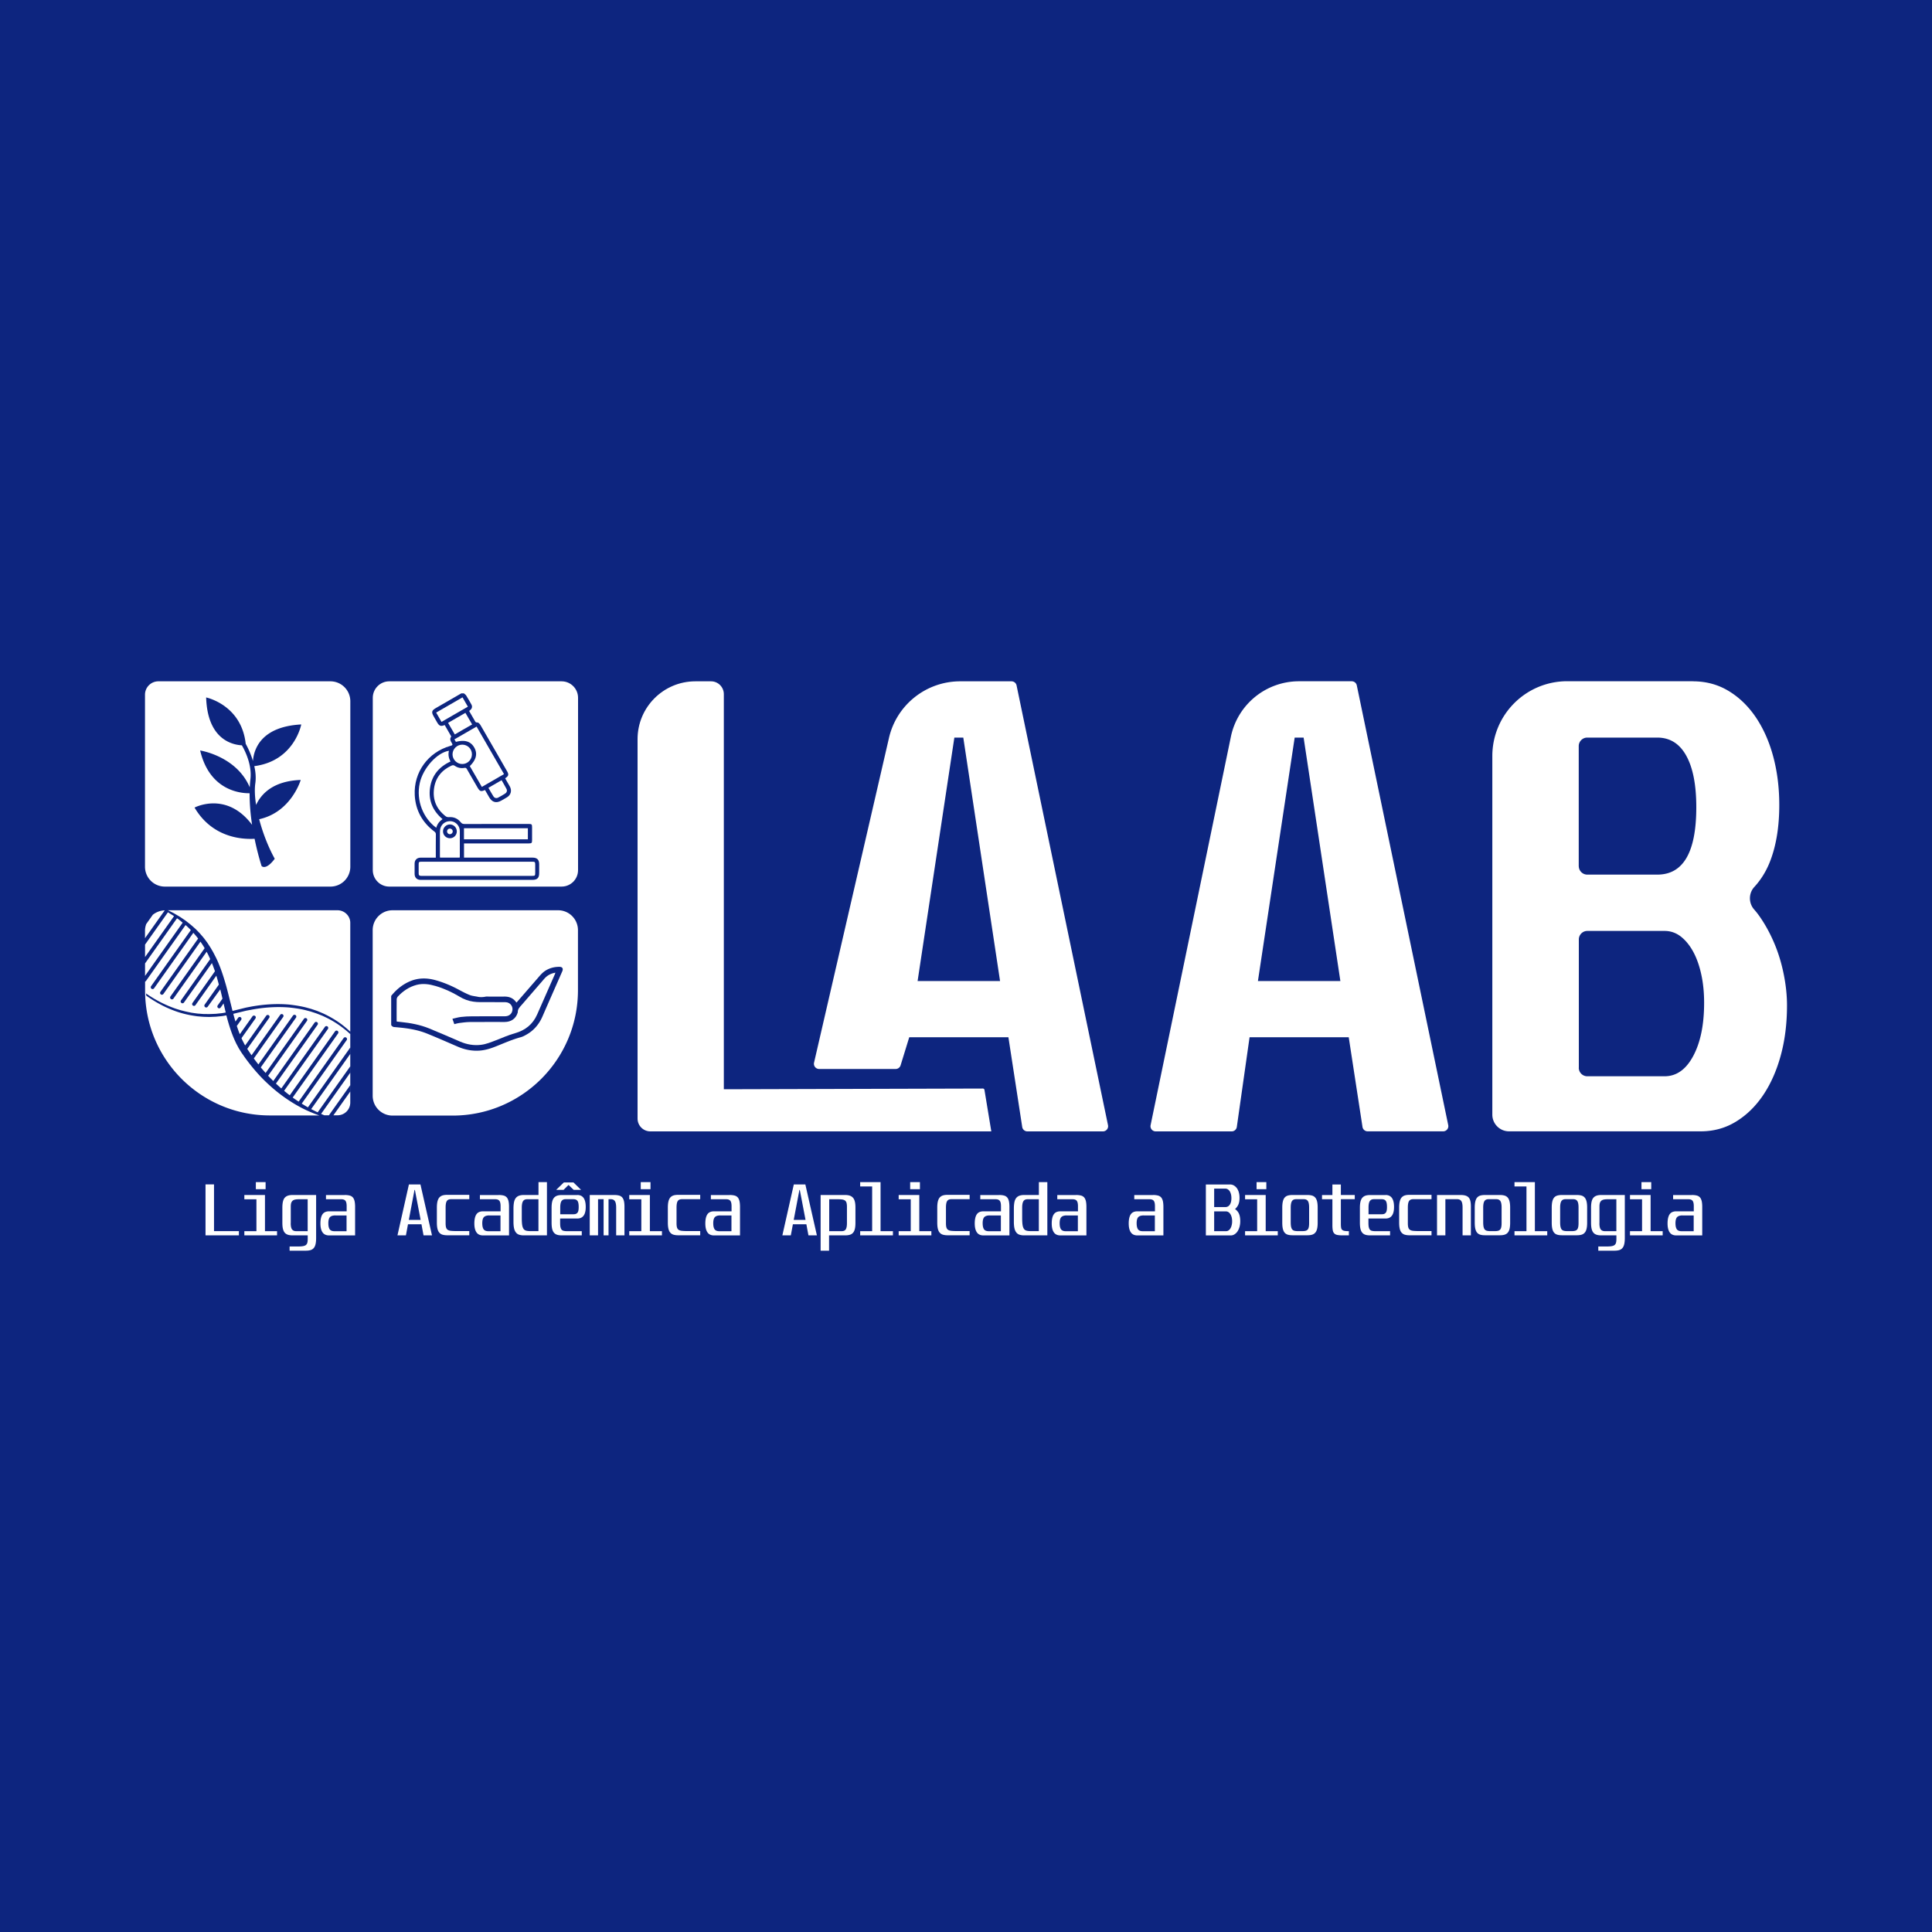 <svg xmlns="http://www.w3.org/2000/svg" xml:space="preserve" id="Camada_1" x="0" y="0" style="enable-background:new 0 0 400 400" version="1.1" viewBox="0 0 400 400"><style>.st0{fill:#fff}</style><path d="M0 0h400v400H0z" style="fill:#0d257f"/><path d="M149.86 143.71v81.81l53.64-.15c.16 0 .29.11.32.27l1.42 8.6h-70.59c-1.47 0-2.65-1.19-2.65-2.65v-78.56c0-6.61 5.36-11.97 11.97-11.97h3.25c1.45 0 2.64 1.19 2.64 2.65z" class="st0"/><path d="M208.78 214.75h-20.53l-1.79 5.81c-.14.45-.55.76-1.02.76h-15.85c-.69 0-1.2-.64-1.05-1.31l15.51-67.22c1.58-6.87 7.7-11.73 14.75-11.73h10.62c.51 0 .95.36 1.05.85l18.93 91.04c.14.67-.37 1.29-1.05 1.29H212.7c-.53 0-.98-.39-1.06-.91l-2.86-18.58zm-18.8-11.64h17.07l-7.61-50.4h-1.85l-7.61 50.4zm89.26 11.64h-20.53l-2.64 18.57c-.08.53-.53.92-1.06.92h-15.74c-.68 0-1.19-.62-1.05-1.29l16.62-80.41a14.398 14.398 0 0 1 14.1-11.49h10.92c.51 0 .95.36 1.05.85l18.93 91.04c.14.67-.37 1.29-1.05 1.29h-15.64c-.53 0-.98-.39-1.06-.91l-2.85-18.57zm-18.8-11.64h17.07l-7.61-50.4h-1.85l-7.61 50.4zm90.07-62.05c2.69 0 5.13.65 7.32 1.96 2.19 1.31 4.07 3.11 5.65 5.42 1.57 2.31 2.79 5.02 3.63 8.13.84 3.11 1.27 6.48 1.27 10.09 0 4.46-.62 8.3-1.85 11.53-.79 2.08-1.9 3.9-3.33 5.46-1.19 1.3-1.19 3.32-.03 4.64.4.45.79.95 1.16 1.48 1.15 1.65 2.15 3.48 3 5.48.85 2 1.5 4.13 1.96 6.4.46 2.27.69 4.44.69 6.52 0 3.69-.42 7.11-1.27 10.26-.85 3.15-2.06 5.9-3.63 8.25-1.58 2.35-3.46 4.19-5.65 5.53-2.19 1.35-4.63 2.02-7.32 2.02h-39.68c-1.91 0-3.46-1.55-3.46-3.46v-74.22c0-8.57 6.94-15.51 15.51-15.51h26.03zm-23.64 38.26c0 .97.79 1.76 1.76 1.76h14.5c5.38 0 8.07-4.65 8.07-13.95 0-4.61-.69-8.17-2.08-10.67-1.38-2.5-3.38-3.75-6-3.75h-14.5c-.97 0-1.76.79-1.76 1.76v24.85zm0 41.75c0 .97.79 1.76 1.76 1.76h16c2.46 0 4.44-1.4 5.94-4.21s2.25-6.48 2.25-11.01c0-2.08-.19-4.02-.58-5.82-.39-1.81-.94-3.38-1.67-4.73-.73-1.34-1.6-2.4-2.59-3.17-1-.77-2.12-1.15-3.34-1.15h-16c-.97 0-1.76.79-1.76 1.76v26.57zM37.82 191.03l-.01-.01-.37-.3-.37-.3c-.12-.1-.26-.19-.39-.28l-.03-.02-6.62 9.35v2.58l7.79-11.02zm-3.72-2.54c-.01 0-.01-.01-.02-.01-.92.04-1.76.37-2.44.91l-1.37 1.93c-.15.43-.25.89-.25 1.37v1.56l4.08-5.76zm.97.58c-.1-.07-.2-.13-.3-.19l-4.74 6.69v2.58l6-8.47-.14-.1c-.28-.17-.55-.34-.82-.51z" class="st0"/><path d="M69.87 188.46H34.75c.17.08.35.16.52.25.29.15.59.29.87.45l.85.5c.14.09.29.16.42.26l.41.28.41.28c.14.09.27.18.4.29l.78.62c.13.1.25.21.38.32l.37.33.37.33.35.36.35.36.17.18.16.19c.22.25.44.5.65.76l.6.8c.1.13.19.27.28.41l.27.42c.19.27.35.56.52.85l.25.43c.08.15.15.29.23.44.15.3.31.59.45.89.14.3.28.6.41.91l.37.92c.47 1.24.86 2.5 1.22 3.76.35 1.26.65 2.53.97 3.79.12.49.24.98.36 1.46l1.83-.45.97-.24.98-.19c2.63-.48 5.32-.67 8-.43 1.33.16 2.66.36 3.95.74l.49.13c.16.05.32.11.48.16.32.11.64.21.95.33l.93.39.23.1.23.11.45.22c1.19.61 2.34 1.31 3.39 2.14.52.41 1.03.85 1.51 1.3v.5c-1.53-1.41-3.25-2.61-5.13-3.5l-.44-.21-.22-.1-.23-.09-.91-.36c-.31-.11-.62-.21-.93-.31-.16-.05-.31-.11-.47-.15l-.47-.12c-1.26-.36-2.56-.54-3.86-.68-2.61-.21-5.25-.03-7.82.46l-.97.18c-.32.07-.64.15-.96.23l-1.82.44c.14.54.29 1.07.45 1.6l.56-.79c.12-.17.36-.21.53-.09.17.12.21.36.09.53l-.9 1.26c.19.58.39 1.15.62 1.71l2.62-3.7c.12-.17.36-.21.53-.09.17.12.21.36.09.53L50 214.94c.02.05.05.11.07.16.12.29.27.56.41.84.08.17.18.34.28.51l4.36-6.16c.12-.17.36-.21.53-.09.17.12.21.36.09.53l-4.55 6.43.26.39c.18.26.35.53.53.79.03.05.07.09.1.14l5.93-8.37c.12-.17.36-.21.53-.09.17.12.21.36.09.53l-6.08 8.59c.31.42.62.83.95 1.24l7.16-10.12c.12-.17.36-.21.53-.09.17.12.21.36.09.53l-7.29 10.29c.11.13.21.26.32.38l.63.72c.02.02.04.04.05.06l7.94-11.22c.12-.17.36-.21.53-.09.17.12.21.36.09.53l-7.97 11.26c-.02.03-.05.06-.08.08.03.03.05.06.08.08l.33.35.34.34.33.33 8.55-12.08c.12-.17.36-.21.53-.09.17.12.21.36.09.53l-8.62 12.17c.36.34.73.68 1.11 1.01l9.03-12.75c.12-.17.36-.21.53-.09.17.12.21.36.09.53l-9.07 12.8c.33.27.67.55 1.01.81.05.04.11.08.16.12l9.38-13.24c.12-.17.36-.21.53-.09.17.12.21.36.09.53l-9.39 13.26c.4.29.81.57 1.23.85l9.32-13.17c.12-.17.36-.21.53-.09.17.12.21.36.09.53l-9.3 13.14c.18.11.35.22.53.33.26.16.51.31.78.45a.31.31 0 0 1 .06-.13l8.67-12.25v1.32l-8.05 11.37c-.01.02-.02.03-.04.04.45.24.9.47 1.36.68.01-.03.02-.05.04-.07l6.69-9.45v1.32l-6.03 8.52c.22.1.45.2.68.29h.94l4.41-6.23V226l-3.48 4.91h.85a2.64 2.64 0 0 0 2.64-2.65v-37.21c0-1.4-1.18-2.59-2.65-2.59z" class="st0"/><path d="M62.65 229.48c-2.33-1.2-4.52-2.71-6.49-4.46-.99-.87-1.93-1.8-2.81-2.78-.88-.99-1.71-2.01-2.49-3.08-.2-.26-.38-.54-.57-.81l-.29-.41c-.09-.13-.18-.29-.27-.43-.18-.29-.36-.57-.51-.88-.16-.3-.33-.59-.46-.9-.58-1.22-1.02-2.48-1.4-3.74-.18-.59-.34-1.18-.49-1.77l-.68.12c-.33.05-.67.08-1 .11l-.5.05-.5.02-.5.02c-.17.01-.34.02-.5.01l-1.01-.03c-.34-.02-.67-.05-1-.08-.34-.02-.67-.08-1-.13-1.33-.2-2.64-.52-3.9-.98-2.15-.77-4.15-1.87-5.99-3.19l-.06-.46c1.92 1.34 4.01 2.43 6.21 3.18l.94.29.95.24c.16.04.32.07.48.11l.48.1c.16.03.32.07.48.09l.49.07c.32.04.65.1.97.11.33.02.65.06.98.07l.98.01c.16.01.33-.01.49-.01l.49-.02.49-.02.49-.05c.32-.04.65-.06.97-.11.21-.04.41-.07.62-.11-.16-.63-.31-1.26-.45-1.88l-.6.85c-.12.17-.36.21-.53.09a.383.383 0 0 1-.09-.53l.99-1.4c-.15-.64-.3-1.29-.46-1.92l-2.6 3.59c-.12.17-.36.21-.53.09a.383.383 0 0 1-.09-.53l2.91-4.11c.01-.01.01-.02.02-.03-.16-.62-.34-1.24-.52-1.85l-4.32 6.1c-.12.17-.36.21-.53.09a.383.383 0 0 1-.09-.53l4.65-6.57-.12-.36-.33-.89c-.06-.15-.12-.29-.18-.44l-5.78 8.16c-.12.17-.36.21-.53.09s-.21-.36-.09-.53l6.05-8.55c-.07-.16-.15-.32-.22-.48-.07-.14-.13-.29-.2-.43l-.22-.42c-.03-.06-.07-.13-.1-.19l-6.87 9.7c-.12.17-.36.21-.53.09a.383.383 0 0 1-.09-.53l7.08-10c-.27-.46-.56-.91-.87-1.35l-7.67 10.83c-.12.17-.36.21-.53.09a.383.383 0 0 1-.09-.53l7.81-11.03c-.31-.41-.64-.8-.99-1.19l-8.13 11.49c-.12.17-.36.21-.53.09s-.21-.36-.09-.53l8.23-11.62c-.35-.36-.71-.71-1.09-1.04l-8.2 11.58c-.05.06-.11.1-.18.13v-.11 1.98c0 14.27 11.57 25.84 25.84 25.84H66.1c-.57-.2-1.12-.41-1.68-.65-.6-.24-1.19-.52-1.77-.81zm33.11-85.1c-1.82 1.05-3.62 2.09-5.46 3.15.38.65.74 1.28 1.11 1.93 1.84-1.06 3.63-2.1 5.46-3.15-.37-.64-.73-1.27-1.11-1.93zm13.53 27.1H96.06v2.29h13.23v-2.29zm-14.9-17.88c1.84-.49 3.07-.11 3.8 1.17.72 1.26.42 2.52-.92 3.84.82 1.42 1.65 2.85 2.49 4.31 1.53-.88 3.04-1.75 4.59-2.65-1.9-3.28-3.77-6.53-5.68-9.84-1.53.88-3.04 1.76-4.59 2.65.12.19.22.36.31.52zm3.36-3.61-1.39-2.4c-1.2.69-2.38 1.37-3.59 2.07l1.39 2.4c1.2-.7 2.38-1.38 3.59-2.07z" class="st0"/><path d="M116.27 141.06H80.59c-1.88 0-3.41 1.53-3.41 3.41v35.68c0 1.88 1.53 3.41 3.41 3.41h35.68c1.88 0 3.41-1.52 3.41-3.41v-35.68c0-1.88-1.52-3.41-3.41-3.41zm-6.07 41.11H87.08c-.76 0-1.23-.47-1.24-1.21-.01-.73-.01-1.46 0-2.19.01-.72.48-1.19 1.21-1.2.93-.01 1.86 0 2.79 0h.39c0-1.65-.01-3.24.01-4.84 0-.26-.09-.4-.29-.55-2.52-1.89-3.92-4.42-4.08-7.56-.25-4.74 2.77-8.88 7.33-10.18.55-.16.58-.21.28-.71-.23-.37-.39-.74-.1-1.15.03-.04.03-.13.01-.17-.44-.77-.88-1.54-1.32-2.3-.8.33-1.12.21-1.55-.52-.25-.44-.5-.87-.75-1.31-.48-.84-.39-1.19.46-1.68 1.76-1.02 3.52-2.04 5.28-3.05h.53c.16.15.37.27.48.45.38.61.73 1.23 1.08 1.86.24.43.13.86-.27 1.17-.07.05-.13.11-.2.17.43.75.85 1.48 1.27 2.2.04.07.15.17.21.17.49-.03.71.27.92.64 1 1.75 2.02 3.5 3.03 5.25.82 1.42 1.64 2.85 2.46 4.28.34.6.27.92-.3 1.3-.04.03-.07.06-.13.11.32.56.65 1.11.96 1.67.47.85.24 1.75-.58 2.25-.38.24-.78.45-1.17.68-1.04.6-1.91.37-2.51-.67-.3-.51-.59-1.02-.88-1.52-.82.38-1.07.3-1.52-.47-.75-1.29-1.5-2.59-2.24-3.88-.12-.2-.22-.27-.47-.23-.72.13-1.41 0-2.01-.42-.24-.17-.44-.16-.69-.05-2.05.94-3.32 2.52-3.62 4.75-.31 2.33.51 4.24 2.36 5.7.22.17.44.24.72.22 1-.08 1.83.28 2.45 1.06.22.28.44.36.79.36 4.41-.01 8.82-.01 13.24-.01.68 0 .74.06.74.72v2.64c0 .58-.09.67-.69.67h-13.4v2.94h14.17c.96 0 1.39.42 1.39 1.37v1.77c.01 1.08-.38 1.47-1.43 1.47z" class="st0"/><path d="M101.12 163.11c.35.61.68 1.2 1.04 1.77.22.35.62.45.99.25.49-.26.97-.53 1.43-.83.34-.21.47-.6.29-.95-.32-.61-.67-1.2-1.02-1.82-.93.54-1.81 1.06-2.73 1.58zm-5.4-8.94c-1.11 0-2.02.9-2.03 2 0 1.1.92 2.02 2.02 2.01 1.1 0 1.98-.89 2-1.99.01-1.11-.87-2.01-1.99-2.02zm14.5 24.24H87.3c-.58 0-.62.04-.62.62 0 .6.01 1.21 0 1.81-.01.35.13.5.49.5 1.13-.01 2.26 0 3.39 0h19.61c.6 0 .64-.04.64-.64V179c-.01-.53-.06-.59-.59-.59zm-18.6-8.82c-2-1.7-2.95-3.83-2.59-6.44.36-2.6 1.85-4.38 4.24-5.49-.38-.7-.52-1.44-.32-2.22-2.46.37-5.36 3.59-6.04 6.67-.82 3.71.78 7.35 3.41 9.27.21-.75.63-1.33 1.3-1.79zm-.54 2.87c-.01 1.62 0 3.24 0 4.87 0 .07.02.15.03.23h4.06c.01-.07.03-.14.03-.21 0-1.77.01-3.55 0-5.32-.01-1.02-.79-1.88-1.76-2-1.06-.13-2.01.49-2.27 1.49-.08.3-.08.63-.09.94zm2.07-1.77c.77 0 1.41.63 1.43 1.41.01.8-.61 1.44-1.41 1.45-.8.01-1.45-.63-1.45-1.42-.01-.78.65-1.44 1.43-1.44z" class="st0"/><path d="M93.12 172.71c.32.01.61-.25.61-.57.01-.31-.25-.57-.56-.59a.586.586 0 0 0-.61.57c0 .31.25.58.56.59zm-24.71-31.65H32.79a2.77 2.77 0 0 0-2.77 2.77v35.62a4.11 4.11 0 0 0 4.11 4.11h34.29a4.11 4.11 0 0 0 4.11-4.11v-34.29a4.123 4.123 0 0 0-4.12-4.1zm-15.55 21.12c-.18 1.26-.1 2.81.16 4.47 1.06-2.27 3.51-4.96 9.24-5.17 0 0-1.95 6.67-8.6 8.13.76 2.91 1.94 5.88 3.22 8.18 0 0-1.61 2.35-2.71 1.54 0 0-.78-2.33-1.46-5.67-2.58.15-8.75-.21-12.43-6.46 0 0 6.6-3.5 11.91 3.57-.31-2.06-.52-4.31-.51-6.54-1.81.03-8.27-.48-10.24-8.85 0 0 7.51 1.14 10.27 7.63.03-.58.07-1.15.14-1.71.33-2.87-1.02-5.68-1.77-6.99-2.04-.11-7.13-1.26-7.4-9.91 0 0 7.3 1.5 8.19 9.59.36.66 1.03 1.98 1.5 3.57.16-2.23 1.49-7.12 10-7.57 0 0-1.41 7.56-9.72 8.63.26 1.14.38 2.37.21 3.56zm-8.55 83.05v9.66h5.15v.87h-6.91v-10.54h1.76zm10.55 2.18v7.49h2.5v.87h-6.77v-.87h2.5v-6.6h-2.5v-.89h4.27zm.13-2.66v1.46h-2.02v-1.46h2.02zm10.46 2.66v8.9c0 .51-.04.94-.12 1.28-.08.34-.2.61-.38.81-.17.2-.4.34-.66.42-.27.08-.6.12-.98.12h-3.35v-.87h1.71c.43 0 .79-.02 1.06-.07s.48-.13.62-.25.24-.29.29-.5c.05-.21.07-.47.07-.8v-.68h-3.09c-.4 0-.74-.04-1.01-.13s-.5-.23-.67-.44c-.17-.2-.29-.48-.37-.82s-.11-.76-.11-1.26v-3.09c0-.5.04-.92.12-1.26.08-.33.2-.6.38-.8.17-.2.4-.34.67-.43.27-.09.6-.13.98-.13h4.84zm-5.26 5.83c0 .62.09 1.05.27 1.29.18.24.47.37.87.37h2.37v-6.61h-1.77c-.33 0-.61.02-.83.07-.22.05-.4.13-.53.25s-.23.28-.29.48c-.06.2-.08.45-.08.76v3.39zm11.17-5.83c.4 0 .74.04 1.02.11s.5.2.67.39c.16.19.28.44.36.76.07.32.11.72.11 1.21v5.9h-5.37c-.63 0-1.1-.22-1.38-.65-.29-.43-.43-1.04-.43-1.83 0-.83.14-1.46.42-1.88.28-.42.74-.63 1.4-.63h3.61v-1.06c0-.53-.08-.9-.25-1.12-.17-.21-.46-.32-.87-.32h-3.16v-.87h3.87zm-1.93 4.23c-.52 0-.89.12-1.12.36-.22.24-.33.65-.33 1.25 0 .57.09.99.28 1.26.19.27.52.4.99.4h2.5v-3.26h-2.32zm17.62-6.41 2.39 10.54h-1.75l-.43-2.3h-2.79l-.43 2.3h-1.75l2.37-10.54h2.39zm-2.41 7.34h2.45l-1.19-6.21h-.08l-1.18 6.21zm12.52-5.16v.87h-3.78c-.42 0-.71.13-.87.38-.17.26-.25.71-.25 1.35v3.27c0 .35.03.63.09.84.06.21.17.38.33.49.16.11.38.19.67.22.29.03.66.05 1.11.05h2.7v.87H92.6a3.5 3.5 0 0 1-.98-.12 1.44 1.44 0 0 1-.67-.43c-.17-.2-.3-.47-.38-.81-.08-.33-.12-.75-.12-1.26v-3.12c0-.5.04-.91.12-1.25.08-.33.2-.6.37-.81.17-.2.39-.35.66-.44.27-.09.6-.13.99-.13h4.57zm6.07 0c.4 0 .74.04 1.02.11s.5.2.67.39c.16.19.28.44.36.76.07.32.11.72.11 1.21v5.9h-5.37c-.63 0-1.1-.22-1.38-.65-.29-.43-.43-1.04-.43-1.83 0-.83.14-1.46.42-1.88.28-.42.74-.63 1.4-.63h3.61v-1.06c0-.53-.08-.9-.25-1.12-.17-.21-.46-.32-.87-.32h-3.16v-.87h3.87zm-1.93 4.23c-.52 0-.89.12-1.12.36-.22.24-.33.65-.33 1.25 0 .57.09.99.28 1.26.19.27.52.4.99.4h2.5v-3.26h-2.32zm10.19-4.23v-2.66h1.75v11.02h-4.8c-.37 0-.7-.05-.97-.14s-.49-.25-.66-.47c-.17-.22-.3-.5-.38-.86-.08-.36-.12-.8-.12-1.33v-2.74c0-.52.04-.96.11-1.32.07-.36.2-.65.37-.87.17-.22.39-.38.67-.48.27-.1.61-.15 1-.15h3.03zm-3.46 4.77c0 .6.03 1.08.08 1.43.06.36.15.63.29.82.13.19.32.31.55.37.23.06.53.09.9.09h1.63v-6.6h-2.33c-.4 0-.69.13-.86.4-.17.27-.26.72-.26 1.36v2.13zm11.49-4.77c1.17 0 1.75.83 1.75 2.48 0 1.59-.58 2.39-1.75 2.39h-3.55v.9c0 .37.02.66.07.88.05.22.13.4.23.52.11.13.25.21.43.25.18.04.4.07.67.07h3.08v.87h-4.12c-.38 0-.71-.04-.97-.12s-.48-.22-.66-.42c-.17-.2-.3-.47-.38-.8-.08-.33-.12-.76-.12-1.27v-3.1c0-.5.04-.92.12-1.26.08-.33.2-.6.38-.81.17-.2.39-.35.66-.44.27-.09.59-.13.97-.13h3.19zm-.79-2.6 1.58 1.54h-1.53l-1.07-1.02-1.03 1.02h-1.53l1.59-1.54h1.99zm-2.75 6.59h2.71c.2 0 .37-.02.51-.07s.25-.13.35-.24c.09-.11.16-.27.2-.46.04-.2.06-.44.06-.74 0-.61-.08-1.03-.25-1.26-.17-.23-.45-.35-.86-.35h-1.59c-.39 0-.68.13-.85.38-.18.26-.27.71-.27 1.35v1.39zm11.17-3.99c.4 0 .74.04 1.01.11s.49.2.66.39c.16.19.28.44.36.75.07.31.11.71.11 1.19v5.92h-1.72v-5.74c0-.64-.09-1.1-.27-1.36-.18-.26-.46-.39-.85-.39h-.46v7.49h-1.02v-7.49h-1.15v7.49h-1.72v-8.36h5.05zm7.4 0v7.49h2.5v.87h-6.77v-.87h2.5v-6.6h-2.5v-.89h4.27zm.13-2.66v1.46h-2.02v-1.46h2.02zm10.29 2.66v.87h-3.78c-.42 0-.71.13-.87.38-.17.26-.25.71-.25 1.35v3.27c0 .35.03.63.09.84.06.21.17.38.33.49.16.11.38.19.67.22.29.03.66.05 1.11.05h2.7v.87h-4.55a3.5 3.5 0 0 1-.98-.12 1.44 1.44 0 0 1-.67-.43c-.17-.2-.3-.47-.38-.81-.08-.33-.12-.75-.12-1.26v-3.12c0-.5.04-.91.12-1.25.08-.33.2-.6.37-.81.17-.2.39-.35.66-.44.27-.09.6-.13.99-.13h4.56zm6.08 0c.4 0 .74.04 1.02.11s.5.2.67.39c.16.19.28.44.36.76.07.32.11.72.11 1.21v5.9h-5.37c-.63 0-1.1-.22-1.38-.65-.29-.43-.43-1.04-.43-1.83 0-.83.14-1.46.42-1.88.28-.42.74-.63 1.4-.63h3.61v-1.06c0-.53-.08-.9-.25-1.12-.17-.21-.46-.32-.87-.32h-3.16v-.87h3.87zm-1.93 4.23c-.52 0-.89.12-1.12.36-.22.24-.33.65-.33 1.25 0 .57.09.99.28 1.26.19.27.52.4.99.4h2.5v-3.26h-2.32zm17.62-6.41 2.39 10.54h-1.75l-.43-2.3h-2.79l-.43 2.3h-1.75l2.37-10.54h2.39zm-2.41 7.34h2.45l-1.19-6.21h-.08l-1.18 6.21zm10.62-5.16c.37 0 .7.04.97.13s.5.23.68.44c.18.2.31.47.39.81.08.33.12.75.12 1.25v3.12c0 .51-.04.94-.12 1.27-.08.33-.2.6-.38.8-.17.2-.4.34-.67.42-.27.08-.61.12-1 .12h-3.29v3.17h-1.75v-11.53h5.05zm-3.28 7.49h2.56c.42 0 .71-.12.87-.37.16-.25.25-.68.25-1.28v-3.4c0-.32-.03-.58-.08-.79a.907.907 0 0 0-.29-.48c-.14-.11-.34-.19-.58-.23-.24-.04-.56-.06-.95-.06h-1.77v6.61zm10.64-10.15v10.15h2.56v.87h-6.78v-.87h2.48v-9.26h-2.48v-.89h4.22zm8.02 2.66v7.49h2.5v.87h-6.77v-.87h2.5v-6.6h-2.5v-.89h4.27zm.13-2.66v1.46h-2.02v-1.46h2.02zm10.29 2.66v.87h-3.78c-.42 0-.71.13-.87.38-.17.26-.25.71-.25 1.35v3.27c0 .35.03.63.09.84.06.21.17.38.33.49.16.11.38.19.67.22.29.03.66.05 1.11.05h2.7v.87h-4.55a3.5 3.5 0 0 1-.98-.12 1.44 1.44 0 0 1-.67-.43c-.17-.2-.3-.47-.38-.81-.08-.33-.12-.75-.12-1.26v-3.12c0-.5.04-.91.12-1.25.08-.33.2-.6.37-.81.17-.2.39-.35.66-.44.27-.09.6-.13.99-.13h4.56zm6.08 0c.4 0 .74.04 1.02.11s.5.2.67.39c.16.19.28.44.36.76.07.32.11.72.11 1.21v5.9h-5.37c-.63 0-1.1-.22-1.38-.65-.29-.43-.43-1.04-.43-1.83 0-.83.14-1.46.42-1.88.28-.42.74-.63 1.4-.63h3.61v-1.06c0-.53-.08-.9-.25-1.12-.17-.21-.46-.32-.87-.32h-3.16v-.87h3.87zm-1.93 4.23c-.52 0-.89.12-1.12.36-.22.24-.33.65-.33 1.25 0 .57.09.99.28 1.26.19.27.52.4.99.4h2.5v-3.26h-2.32zm10.19-4.23v-2.66h1.75v11.02h-4.8c-.37 0-.7-.05-.97-.14s-.49-.25-.66-.47c-.17-.22-.3-.5-.38-.86-.08-.36-.12-.8-.12-1.33v-2.74c0-.52.04-.96.11-1.32.07-.36.2-.65.37-.87.17-.22.39-.38.67-.48.27-.1.61-.15 1-.15h3.03zm-3.46 4.77c0 .6.03 1.08.08 1.43.06.36.15.63.29.82.13.19.32.31.55.37.23.06.53.09.9.09h1.63v-6.6h-2.33c-.4 0-.69.13-.86.4-.17.27-.26.72-.26 1.36v2.13zm11.14-4.77c.4 0 .74.04 1.02.11s.5.2.67.39c.16.19.28.44.36.76.07.32.11.72.11 1.21v5.9h-5.37c-.63 0-1.1-.22-1.38-.65-.29-.43-.43-1.04-.43-1.83 0-.83.14-1.46.42-1.88.28-.42.74-.63 1.4-.63h3.61v-1.06c0-.53-.08-.9-.25-1.12-.17-.21-.46-.32-.87-.32h-3.16v-.87h3.87zm-1.93 4.23c-.52 0-.89.12-1.12.36-.22.24-.33.65-.33 1.25 0 .57.09.99.28 1.26.19.27.52.4.99.4h2.5v-3.26h-2.32zm17.87-4.23c.4 0 .74.04 1.02.11s.5.2.67.39c.16.19.28.44.36.76.07.32.11.72.11 1.21v5.9h-5.37c-.63 0-1.1-.22-1.38-.65-.29-.43-.43-1.04-.43-1.83 0-.83.14-1.46.42-1.88.28-.42.74-.63 1.4-.63h3.61v-1.06c0-.53-.08-.9-.25-1.12-.17-.21-.46-.32-.87-.32h-3.16v-.87h3.87zm-1.93 4.23c-.52 0-.89.12-1.12.36-.22.24-.33.65-.33 1.25 0 .57.09.99.28 1.26.19.27.52.4.99.4h2.5v-3.26h-2.32zm17.87-6.41c.3 0 .57.07.81.21.24.14.45.33.63.57.17.24.31.54.4.88.1.34.14.72.14 1.12 0 .55-.08 1-.23 1.36-.16.36-.39.68-.7.95.37.26.65.59.82.98.17.4.26.91.26 1.55 0 .39-.05.76-.14 1.12-.1.35-.23.66-.4.93s-.38.48-.63.64c-.24.16-.51.24-.81.24h-5.14v-10.54h4.99zm-3.27 4.68h2.32c.39 0 .7-.17.92-.5.22-.33.33-.78.33-1.36 0-.28-.03-.54-.09-.78s-.15-.45-.25-.62c-.11-.17-.24-.31-.4-.41a.946.946 0 0 0-.51-.15h-2.32v3.82zm0 4.99h2.47c.18 0 .35-.05.51-.16.16-.1.29-.25.4-.44.11-.19.19-.4.25-.65s.09-.52.09-.8c0-.27-.03-.53-.08-.77-.06-.24-.14-.46-.25-.65-.11-.19-.24-.34-.4-.45s-.33-.17-.52-.17h-2.47v4.09zm10.67-7.49v7.49h2.5v.87h-6.77v-.87h2.5v-6.6h-2.5v-.89h4.27zm.13-2.66v1.46h-2.02v-1.46h2.02zm8.49 2.66c.38 0 .71.04.98.12.27.08.49.22.66.42.17.2.3.47.38.81.08.34.12.76.12 1.26v3.12c0 .51-.04.94-.12 1.27-.08.33-.2.6-.38.8-.17.2-.4.34-.66.42-.27.08-.6.12-.98.12h-3.05c-.39 0-.72-.04-.99-.12s-.49-.22-.66-.42c-.17-.2-.29-.47-.37-.8-.08-.33-.12-.76-.12-1.27v-3.12c0-.5.04-.93.12-1.26.08-.34.2-.61.37-.81.17-.2.39-.34.66-.42s.6-.12.99-.12h3.05zm-3.44 5.59c0 .39.02.71.07.96s.13.44.23.57c.11.13.25.23.44.28.18.05.41.08.68.08h.99c.27 0 .49-.02.67-.07a.81.81 0 0 0 .43-.25c.11-.13.19-.3.23-.52.05-.22.07-.52.07-.88v-3.16c0-.63-.08-1.08-.25-1.34-.17-.26-.45-.39-.85-.39h-1.59c-.4 0-.69.13-.86.39-.17.26-.26.71-.26 1.34V253zm10.38-7.77v2.18h2.88v.87h-2.88v5.13c0 .31.02.57.05.76.03.19.1.34.22.45.11.11.28.18.5.22.22.04.51.06.89.06v.87H278c-.45 0-.82-.03-1.1-.08s-.5-.16-.65-.32c-.16-.16-.26-.37-.31-.64-.05-.27-.08-.61-.08-1.03v-5.41h-2.15v-.87h2.15v-2.18h1.75zm9.26 2.18c1.17 0 1.75.83 1.75 2.48 0 1.59-.58 2.39-1.75 2.39h-3.55v.9c0 .37.02.66.07.88.05.22.13.4.23.52.11.13.25.21.43.25.18.04.4.07.67.07h3.08v.87h-4.12c-.38 0-.71-.04-.97-.12s-.48-.22-.66-.42c-.17-.2-.3-.47-.38-.8-.08-.33-.12-.76-.12-1.27v-3.1c0-.5.04-.92.12-1.26.08-.33.2-.6.38-.81.17-.2.39-.35.66-.44.27-.09.59-.13.97-.13h3.19zm-3.54 3.99h2.71c.2 0 .37-.02.51-.07s.25-.13.35-.24c.09-.11.16-.27.2-.46.04-.2.06-.44.06-.74 0-.61-.08-1.03-.25-1.26-.17-.23-.45-.35-.86-.35h-1.59c-.39 0-.68.13-.85.38-.18.26-.27.71-.27 1.35v1.39zm13.05-3.99v.87h-3.78c-.42 0-.71.13-.87.38-.17.26-.25.71-.25 1.35v3.27c0 .35.03.63.09.84.06.21.17.38.33.49.16.11.38.19.67.22.29.03.66.05 1.11.05h2.7v.87h-4.55a3.5 3.5 0 0 1-.98-.12 1.44 1.44 0 0 1-.67-.43c-.17-.2-.3-.47-.38-.81-.08-.33-.12-.75-.12-1.26v-3.12c0-.5.04-.91.12-1.25.08-.33.2-.6.37-.81.17-.2.39-.35.66-.44.27-.09.6-.13.99-.13h4.56zm6.01 0c.4 0 .74.04 1.01.12.27.08.5.21.67.4.17.19.29.44.36.75s.1.7.1 1.17v5.92h-1.72v-5.74c0-.66-.09-1.12-.27-1.37-.18-.25-.46-.38-.84-.38h-2.45v7.49h-1.73v-8.36h4.87zm8.13 0c.38 0 .71.04.98.12.27.08.49.22.66.42.17.2.3.47.38.81.08.34.12.76.12 1.26v3.12c0 .51-.04.94-.12 1.27-.08.33-.2.6-.38.8-.17.2-.4.34-.66.42-.27.08-.6.12-.98.12h-3.05c-.39 0-.72-.04-.99-.12s-.49-.22-.66-.42c-.17-.2-.29-.47-.37-.8-.08-.33-.12-.76-.12-1.27v-3.12c0-.5.04-.93.12-1.26.08-.34.2-.61.37-.81.17-.2.39-.34.66-.42s.6-.12.99-.12h3.05zm-3.44 5.59c0 .39.02.71.07.96s.13.44.23.57c.11.13.25.23.44.28.18.05.41.08.68.08h.99c.27 0 .49-.02.67-.07a.81.81 0 0 0 .43-.25c.11-.13.19-.3.23-.52.05-.22.07-.52.07-.88v-3.16c0-.63-.08-1.08-.25-1.34-.17-.26-.45-.39-.85-.39h-1.59c-.4 0-.69.13-.86.39-.17.26-.26.71-.26 1.34V253zm10.7-8.25v10.15h2.56v.87h-6.78v-.87h2.48v-9.26h-2.48v-.89h4.22zm8.68 2.66c.38 0 .71.04.98.12.27.08.49.22.66.42.17.2.3.47.38.81.08.34.12.76.12 1.26v3.12c0 .51-.04.94-.12 1.27-.08.33-.2.6-.38.8-.17.2-.4.34-.66.42-.27.08-.6.12-.98.12h-3.05c-.39 0-.72-.04-.99-.12-.27-.08-.49-.22-.66-.42-.17-.2-.29-.47-.37-.8-.08-.33-.12-.76-.12-1.27v-3.12c0-.5.04-.93.12-1.26.08-.34.2-.61.37-.81.17-.2.39-.34.66-.42.27-.08.6-.12.99-.12h3.05zm-3.45 5.59c0 .39.02.71.07.96s.13.44.23.57c.11.13.25.23.44.28.18.05.41.08.68.08h.99c.27 0 .49-.02.67-.07a.81.81 0 0 0 .43-.25c.11-.13.19-.3.23-.52.05-.22.07-.52.07-.88v-3.16c0-.63-.08-1.08-.25-1.34-.17-.26-.45-.39-.85-.39h-1.59c-.4 0-.69.13-.86.39-.17.26-.26.71-.26 1.34V253zm13.39-5.59v8.9c0 .51-.04.94-.12 1.28-.08.34-.2.61-.38.81-.17.2-.4.34-.66.42-.27.08-.6.12-.98.12h-3.35v-.87h1.71c.43 0 .79-.02 1.06-.07s.48-.13.62-.25.24-.29.29-.5c.05-.21.07-.47.07-.8v-.68h-3.09c-.4 0-.74-.04-1.01-.13s-.5-.23-.67-.44c-.17-.2-.29-.48-.37-.82s-.11-.76-.11-1.26v-3.09c0-.5.04-.92.12-1.26.08-.33.2-.6.38-.8.17-.2.4-.34.67-.43.27-.09.6-.13.98-.13h4.84zm-5.26 5.83c0 .62.09 1.05.27 1.29.18.24.47.37.87.37h2.37v-6.61h-1.77c-.33 0-.61.02-.83.07-.22.05-.4.13-.53.25s-.23.28-.29.48c-.06.2-.08.45-.08.76v3.39zm10.6-5.83v7.49h2.5v.87h-6.77v-.87h2.5v-6.6h-2.5v-.89h4.27zm.13-2.66v1.46h-2.02v-1.46h2.02zm8.4 2.66c.4 0 .74.04 1.02.11s.5.2.67.39c.16.19.28.44.36.76.07.32.11.72.11 1.21v5.9h-5.37c-.63 0-1.1-.22-1.38-.65-.29-.43-.43-1.04-.43-1.83 0-.83.14-1.46.42-1.88.28-.42.74-.63 1.4-.63h3.61v-1.06c0-.53-.08-.9-.25-1.12-.17-.21-.46-.32-.87-.32h-3.16v-.87h3.87zm-1.93 4.23c-.52 0-.89.12-1.12.36-.22.24-.33.65-.33 1.25 0 .57.09.99.28 1.26.19.27.52.4.99.4h2.5v-3.26h-2.32zm-232.79-63.18H81.27a4.11 4.11 0 0 0-4.11 4.11v34.29a4.11 4.11 0 0 0 4.11 4.11h12.44c14.33 0 25.95-11.62 25.95-25.95v-12.44c0-2.28-1.84-4.12-4.11-4.12zm.85 12.67c-1.36 3.1-2.73 6.19-4.08 9.3-.72 1.66-1.83 2.96-3.42 3.83-.34.19-.7.38-1.07.48-1.84.49-3.56 1.28-5.32 1.97-1.05.41-2.11.73-3.25.81-1.57.1-3.05-.2-4.49-.82-2.11-.91-4.21-1.84-6.34-2.7-1.7-.69-3.5-1.03-5.32-1.22-.49-.05-.99-.1-1.48-.14-.29-.02-.49-.18-.64-.41v-6.04c1.02-1.27 2.24-2.29 3.74-2.96 1.78-.8 3.6-.81 5.46-.29 1.64.46 3.2 1.11 4.71 1.92.76.41 1.53.82 2.33 1.14.49.2 1.04.24 1.63.36.57.13 1.23.09 1.76-.03 1.27 0 2.54.01 3.81 0 1.01-.01 1.83.32 2.43 1.16.02.03.05.04.09.07 1.43-1.64 2.85-3.29 4.28-4.93.55-.64 1.07-1.3 1.82-1.74.85-.5 1.77-.72 2.75-.72.63-.01.87.36.6.96z" class="st0"/><path d="M108.05 208.01c-.41.47-.89.88-.85 1.59 0 .01-.01.02-.01.03-.35 1.23-1.35 1.96-2.7 1.96-2.42 0-4.84-.01-7.26.01-.71.01-1.43.11-2.14.2-.34.04-.67.15-1.03.24l-.39-1.11c.62-.14 1.19-.31 1.77-.38.76-.09 1.52-.13 2.28-.13 2.27-.02 4.54 0 6.81-.01.72 0 1.26-.35 1.48-.93.37-.96-.31-1.98-1.36-1.99-1.76-.02-3.52 0-5.28-.01-.46 0-.93-.04-1.38-.1-1.03-.14-1.99-.51-2.88-1.05-1.55-.93-3.18-1.68-4.93-2.19-1.3-.38-2.59-.58-3.93-.23-1.55.41-2.81 1.27-3.89 2.42-.13.14-.22.38-.23.57-.02 1.41-.01 2.82-.01 4.24 0 .11.01.23.02.36.31.03.58.06.84.09 2.01.2 3.99.57 5.86 1.33 2.16.88 4.3 1.82 6.44 2.74 1.38.59 2.8.84 4.3.66 1.08-.13 2.07-.55 3.07-.93 1.31-.51 2.61-1.09 3.96-1.47 2.15-.61 3.7-1.84 4.6-3.88 1.23-2.78 2.45-5.56 3.67-8.34.04-.09.07-.18.11-.32-.95.16-1.7.57-2.3 1.26-1.54 1.78-3.09 3.58-4.64 5.37z" class="st0"/></svg>